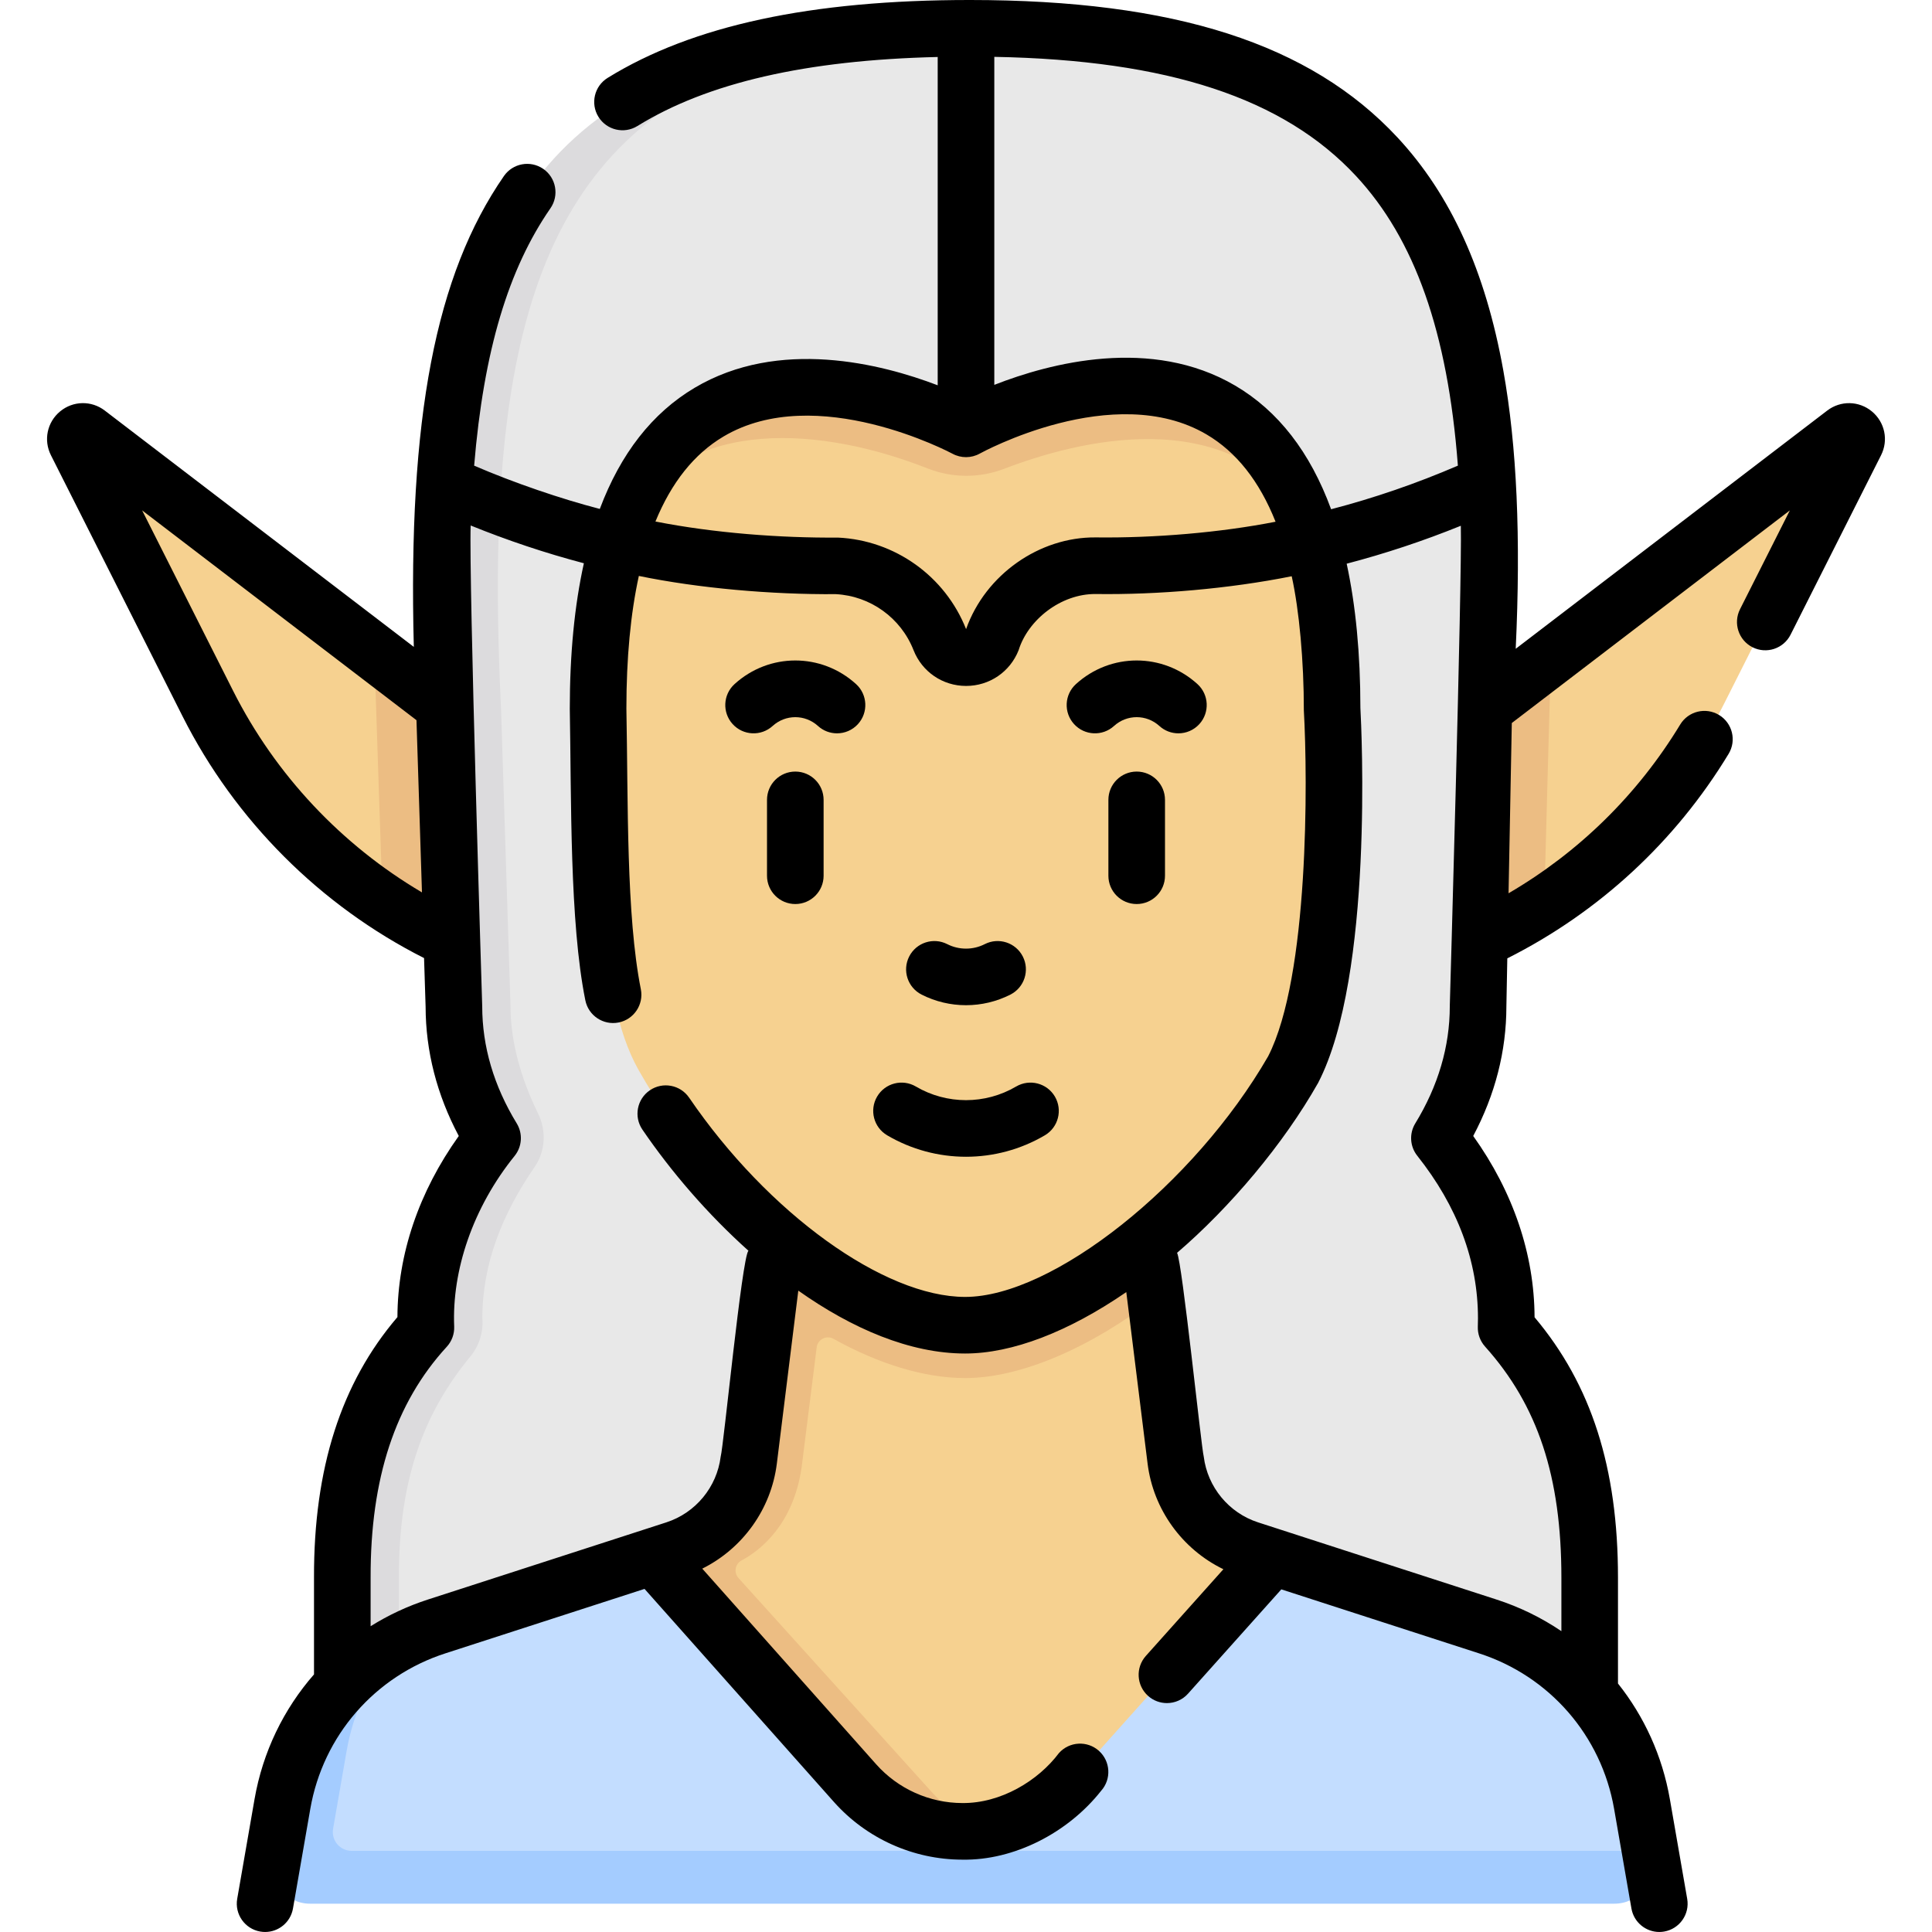 <svg id="Capa_1" enable-background="new 0 0 512.001 512.001" height="512" viewBox="0 0 512.001 512.001" width="512" xmlns="http://www.w3.org/2000/svg"><g><g><path d="m488.789 114.764-77.724 59.417-16.48 20.162-275.426-6.236-9.479-4.277-10.49-10.989-50.315-38.461-25.663-19.617c-1.696-1.297-3.978.595-3.016 2.502l34.906 69.23c10.713 21.247 26.704 39.233 46.289 52.325l5.993 2.179 12.406 8.168 4.516-3.87 268.015-1.191c6-2.791 16.908-4.457 16.908-4.457 20.175-13.18 36.751-31.492 47.673-53.154l34.906-69.23c.959-1.906-1.322-3.798-3.019-2.501z" fill="#f6d190"/><path d="m391.413 249.581c6-2.791 12.311-6.336 17.814-9.931 0 0 1.607-61.005 1.838-65.469l-18.842 14.404z" fill="#ecbd83"/><path d="m421.285 450.203v-32.111c0-23.989-4.793-46.385-21.373-65.371-.496-.568-.762-1.299-.747-2.053.009-.435.014-.87.014-1.306 0-16.609-5.941-32.285-16.463-46.127-.745-.98-.825-2.3-.211-3.367 5.946-10.325 9.205-21.513 9.205-33.201l1.506-78.818c1.365-18.814 1.876-36.056 1.369-51.774 0 0-2.19-5.071-2.326-7.546-.153-2.786 1.433-8.206 1.433-8.206-6.378-75.627-41.644-111.128-130.192-112.757l-7.5 2.129-7.5-2.089c-117.628 4.458-131.157 80.075-125.457 179.82l2.249 79.241c0 12.353 3.64 24.148 10.247 34.956-11.302 14.233-17.716 30.482-17.716 47.739 0 .829.017 1.655.047 2.478-14.341 15.621-22.231 37.057-22.153 66.252v32.111z" fill="#e8e8e8"/><g><path d="m124.671 244.98-.36.32-4.52 3.87c-6.42-2.99-12.57-6.45-18.4-10.35 0 0-2.06-60.93-2.2-65.98l19.97 15.27 3.9.09 1.25 44.1z" fill="#ecbd83"/></g><path d="m105.716 418.092c-.071-26.597 6.883-43.956 18.964-58.651 2.32-2.822 3.449-6.439 3.142-10.079 0-14.573 5.389-27.794 13.871-40.125 2.88-4.187 3.129-9.607.892-14.171-4.398-8.973-7.294-18.786-7.294-28.399l-2.511-78.818c-.795-16.423-1.059-31.649-.653-45.708.157-5.428.423-10.682.79-15.764 5.406-74.825 34.569-113.017 115.583-118.771-90.087 2.061-123.162 37.582-130.102 112.707 0 0 .362 5.534.187 8.177s-1.242 7.68-1.242 7.68c-.688 15.692-.471 32.903.437 51.679l2.511 78.818c0 11.909 3.384 23.3 9.547 33.787.416.708.362 1.591-.139 2.241-10.779 13.974-16.876 29.841-16.876 46.667 0 .563.008 1.124.022 1.685.013.51-.169 1.002-.51 1.381-14.003 15.57-21.696 36.834-21.619 65.665v30.111h15z" fill="#dcdbdd"/><path d="m337.064 412.51 57.148 18.497c21.331 6.866 37.093 25 40.934 47.076l2.159 12.418-1.602 1.287c1.064 6.116-3.644 11.713-9.852 11.713l-341.709-1c-6.208 0-10.916-5.597-9.852-11.713l.557-1.705c3.165-18.193 14.431-44.702 30.234-53.44 3.372-1.865 6.948-3.428 10.699-4.635l57.697-18.674z" fill="#c3ddff"/><path d="m93.197 490.5c-3.104 0-5.458-2.799-4.926-5.857l3.576-20.561c1.858-10.681 6.514-20.434 13.234-28.44-15.803 8.738-27.07 24.248-30.234 42.44l-2.557 14.704c-1.064 6.116 3.644 11.713 9.852 11.713h345.709c6.208 0 10.916-5.597 9.852-11.713l-.398-2.287h-344.108z" fill="#a4ccff"/><path d="m228.788 468.957c9.115 10.254 20.177 17.917 32.608 15.845 8.216-1.369 16.068-5.422 22.112-12.18l52.41-58.595 1.146-1.518-5.972-1.933c-10.547-3.414-18.162-12.628-19.528-23.63l-5.404-42.991-7.549-10.843-83.313.015-9.068 55.574c-1.366 11.002-8.98 20.216-19.528 23.63l-8.681 1.817z" fill="#f6d190"/><path d="m246.583 474.535-50.88-56.343c-1.311-1.452-.9-3.733.822-4.66 5.002-2.694 13.668-9.451 15.903-24.585l4.008-31.908c.266-2.116 2.586-3.269 4.45-2.233 11.952 6.643 24.04 10.395 34.888 10.395 14.674 0 33.201-7.985 50.387-21.244l-2.5-19.892-96.957-3-2.796 22.262-5.479 43.62c-1.365 11.002-8.98 20.216-19.528 23.63l-5.423 1.755 1.1 1.696 52.006 58.507c9.115 10.254 22.381 14.339 34.813 12.268-5.497-2.107-10.6-5.527-14.814-10.268z" fill="#ecbd83"/><path d="m158.499 187.848c.712 37.297-.738 75.393 10.713 95.68 20.613 36.521 57.911 67.672 86.561 67.672 26.619 0 65.93-31.239 86.884-67.672 14.243-27.46 10.363-95.68 10.363-95.68 0-22.003-3.158-38.531-7.577-51.111-14.06-40.035-89.443-16.424-89.443-16.424s-70.489-32.291-89.723 16.353c-4.923 12.451-7.778 28.993-7.778 51.182z" fill="#f6d190"/><path d="m166.277 136.666c16.192-26.777 52.096-23.355 79.604-12.509 6.52 2.571 13.751 2.571 20.294.059 18.821-7.226 58.996-17.877 79.269 12.521-20.921-55.205-78.575-28.637-88.102-23.79-.848.431-1.838.436-2.69.013-9.552-4.741-67.215-30.634-88.375 23.706z" fill="#ecbd83"/></g><g><path d="m244.221 263.572c3.688 1.879 7.734 2.818 11.779 2.818s8.091-.939 11.779-2.818c3.69-1.881 5.158-6.397 3.277-10.088-1.882-3.69-6.397-5.159-10.088-3.277-3.111 1.586-6.826 1.586-9.938 0-3.69-1.881-8.207-.414-10.088 3.277-1.878 3.691-.411 8.207 3.279 10.088z"/><path d="m496.084 109.042c-3.433-2.849-8.306-2.944-11.85-.236l-82.554 63.129c1.386-29.468.307-53.714-3.283-73.728-4.727-26.359-13.905-46.57-28.058-61.787-23.108-24.848-59.121-36.42-113.332-36.42-42.09 0-73.484 6.752-95.976 20.642-3.524 2.176-4.617 6.797-2.44 10.321s6.797 4.618 10.322 2.44c18.574-11.47 44.671-17.476 79.587-18.301v87.006c-14.901-5.696-42.035-12.624-64.421.67-11.216 6.66-19.6 17.401-25.125 32.096-10.103-2.612-22.768-6.911-33.3-11.468 2.534-30.522 9.096-52.136 20.22-68.209 2.357-3.405 1.507-8.077-1.899-10.435s-8.079-1.508-10.435 1.899c-18.106 26.163-25.443 64.014-23.875 124.772l-81.9-62.629c-3.544-2.711-8.416-2.611-11.849.236-3.433 2.848-4.427 7.618-2.419 11.601l34.906 69.23c13.902 27.573 36.514 50.156 63.977 64.031l.411 12.885c.021 11.807 2.974 23.309 8.789 34.262-10.587 14.82-16.188 31.311-16.257 47.997-14.948 17.475-22.185 40.104-22.107 69.044v25.645c-8.033 9.18-13.58 20.534-15.759 33.06l-4.594 26.418c-.709 4.081 2.023 7.965 6.104 8.674.435.076.867.112 1.294.112 3.578 0 6.746-2.57 7.38-6.216l4.594-26.418c3.374-19.396 17.108-35.191 35.854-41.225l52.72-17.063 50.168 56.438c8.634 9.714 21.04 15.297 34.037 15.316 13.707.255 28.026-7.115 36.8-18.247 2.762-3.087 2.498-7.828-.59-10.59-3.086-2.762-7.828-2.498-10.59.59-5.518 7.361-15.422 13.339-25.597 13.247-8.724-.014-17.052-3.761-22.849-10.281l-46.081-51.841c10.708-5.324 18.266-15.774 19.764-27.841l5.689-45.834c14.236 10.064 29.572 16.664 44.214 16.664 12.438 0 27.371-5.737 42.707-16.277l5.642 45.448c1.513 12.189 9.211 22.723 20.09 27.996l-20.551 22.976c-2.761 3.087-2.497 7.829.59 10.59 1.431 1.28 3.217 1.91 4.998 1.91 2.06 0 4.111-.844 5.593-2.5l24.723-27.64 52.35 16.944c18.734 6.029 32.468 21.824 35.842 41.221l4.594 26.418c.634 3.646 3.802 6.216 7.38 6.216.427 0 .859-.036 1.293-.112 4.081-.709 6.814-4.593 6.104-8.674l-4.594-26.418c-1.992-11.451-6.803-21.92-13.749-30.646v-28.059c0-29.085-7.039-51.107-22.107-69.003-.06-16.7-5.662-33.206-16.257-48.038 5.823-10.969 8.777-22.489 8.789-34.314l.244-12.757c24.283-12.224 44.501-30.875 58.646-54.192 2.148-3.541 1.02-8.153-2.522-10.302-3.541-2.148-8.154-1.02-10.302 2.522-11.277 18.589-26.869 33.86-45.492 44.723l.862-45.122 73.687-56.349-13.209 26.199c-1.865 3.699-.378 8.209 3.32 10.074s8.208.378 10.073-3.32l23.984-47.57c2.009-3.982 1.014-8.752-2.418-11.6zm-136.728-62.406c15.499 16.664 24.307 41.248 27 76.763-10.97 4.729-22.184 8.584-33.598 11.556-5.54-15.107-14.026-26.075-25.432-32.771-22.217-13.043-49.018-5.995-63.826-.191v-86.927c46.103.854 76.671 10.942 95.856 31.57zm-167.663 69.067c24.633-14.675 60.37 4.347 60.718 4.534 2.262 1.233 4.997 1.22 7.245-.036.353-.196 35.52-19.499 60.076-5.082 7.917 4.648 14.024 12.389 18.306 23.144-14.512 2.857-32.025 4.352-47.694 4.157-14.881-.13-29.181 9.828-34.322 24.3-5.552-14.031-18.865-23.547-33.942-24.253-15.255.117-32.784-1.191-48.379-4.26 4.253-10.365 10.254-17.894 17.992-22.504zm-129.895 67.416-24.131-47.859 72.705 55.598 1.454 45.637c-21.304-12.565-38.824-31.155-50.028-53.376zm120.838 107.791c-2.334-3.423-7.001-4.305-10.422-1.969-3.421 2.334-4.303 7.001-1.968 10.422 7.646 11.207 17.326 22.448 28.093 32.09-1.74 1.908-6.571 51.874-7.353 54.57-1.002 8.076-6.652 14.913-14.395 17.419l-63.108 20.426c-5.446 1.752-10.558 4.153-15.266 7.099v-12.895c-.07-26.288 6.53-46.294 20.178-61.159 1.333-1.451 2.041-3.369 1.97-5.339-.63-14.869 4.915-31.519 16.047-45.287 1.958-2.465 2.167-5.89.526-8.575-6.069-9.929-9.146-20.374-9.146-31.045.001-.284-3.578-113.127-3.06-127.406 9.831 3.987 19.841 7.332 30.002 10.01-2.481 11.186-3.734 24.049-3.734 38.578.435 24.028-.068 56.473 4.113 77.211.797 4.065 4.741 6.713 8.803 5.918 4.064-.797 6.714-4.738 5.917-8.803-3.922-19.721-3.353-49.416-3.833-74.398.004-13.436 1.113-25.156 3.302-35.146 15.86 3.274 35.144 4.953 52.208 4.827 9.156.48 17.226 6.29 20.584 14.832 2.264 5.759 7.725 9.484 13.913 9.492h.018c6.181-.001 11.643-3.713 13.917-9.459 2.486-8.045 11.182-14.976 20.423-14.902 16.393.23 35.379-1.384 51.952-4.708 1.992 9.012 3.229 22.48 3.216 35.562 1.044 18.363 1.374 70.541-9.461 91.661-19.604 33.986-57.092 63.765-80.298 63.765-21.51-.001-52.269-22.202-73.138-52.791zm209.044 58.451c0 .74-.016 1.477-.042 2.212-.069 1.94.617 3.832 1.914 5.276 13.994 15.59 20.234 34.479 20.234 61.242v14.183c-5.247-3.548-11.038-6.399-17.264-8.403l-63.12-20.43c-7.742-2.506-13.392-9.343-14.395-17.418-.659-2.433-5.709-51.539-7.071-54.01 14.014-12.013 28.198-28.796 37.379-45.032 14.749-28.433 11.482-94.271 11.206-99.343-.012-14.388-1.233-27.141-3.637-38.253 10.246-2.684 20.34-6.036 30.254-10.052.354 14.374-2.926 127.189-2.926 127.189-.001.048-.001.096-.001.144 0 10.671-3.077 21.116-9.146 31.045-1.641 2.686-1.432 6.11.526 8.575 10.676 13.445 16.089 27.939 16.089 43.075z"/><path d="m269.288 287.939c-8.196 4.82-18.378 4.82-26.574 0-3.571-2.1-8.167-.908-10.267 2.662-2.1 3.571-.908 8.168 2.663 10.268 6.443 3.789 13.667 5.685 20.892 5.685s14.448-1.896 20.892-5.685c3.57-2.1 4.762-6.696 2.663-10.268-2.102-3.57-6.699-4.761-10.269-2.662z"/><path d="m210.765 204.475c-4.142 0-7.5 3.357-7.5 7.5v20.104c0 4.143 3.358 7.5 7.5 7.5s7.5-3.357 7.5-7.5v-20.104c0-4.143-3.358-7.5-7.5-7.5z"/><path d="m301.236 204.475c-4.142 0-7.5 3.357-7.5 7.5v20.104c0 4.143 3.358 7.5 7.5 7.5s7.5-3.357 7.5-7.5v-20.104c0-4.143-3.358-7.5-7.5-7.5z"/><path d="m194.663 181.293c-3.065 2.786-3.292 7.529-.505 10.595 2.786 3.064 7.53 3.291 10.594.505 3.429-3.115 8.598-3.115 12.026 0 1.437 1.307 3.242 1.95 5.042 1.95 2.04 0 4.072-.827 5.552-2.455 2.786-3.065 2.56-7.809-.505-10.595-9.18-8.344-23.025-8.344-32.204 0z"/><path d="m307.25 192.393c1.437 1.307 3.242 1.95 5.042 1.95 2.04 0 4.072-.827 5.552-2.455 2.786-3.065 2.56-7.809-.505-10.595-9.18-8.344-23.024-8.344-32.204 0-3.065 2.786-3.292 7.529-.505 10.595 2.786 3.064 7.53 3.291 10.594.505 3.428-3.116 8.597-3.116 12.026 0z"/></g></g></svg>